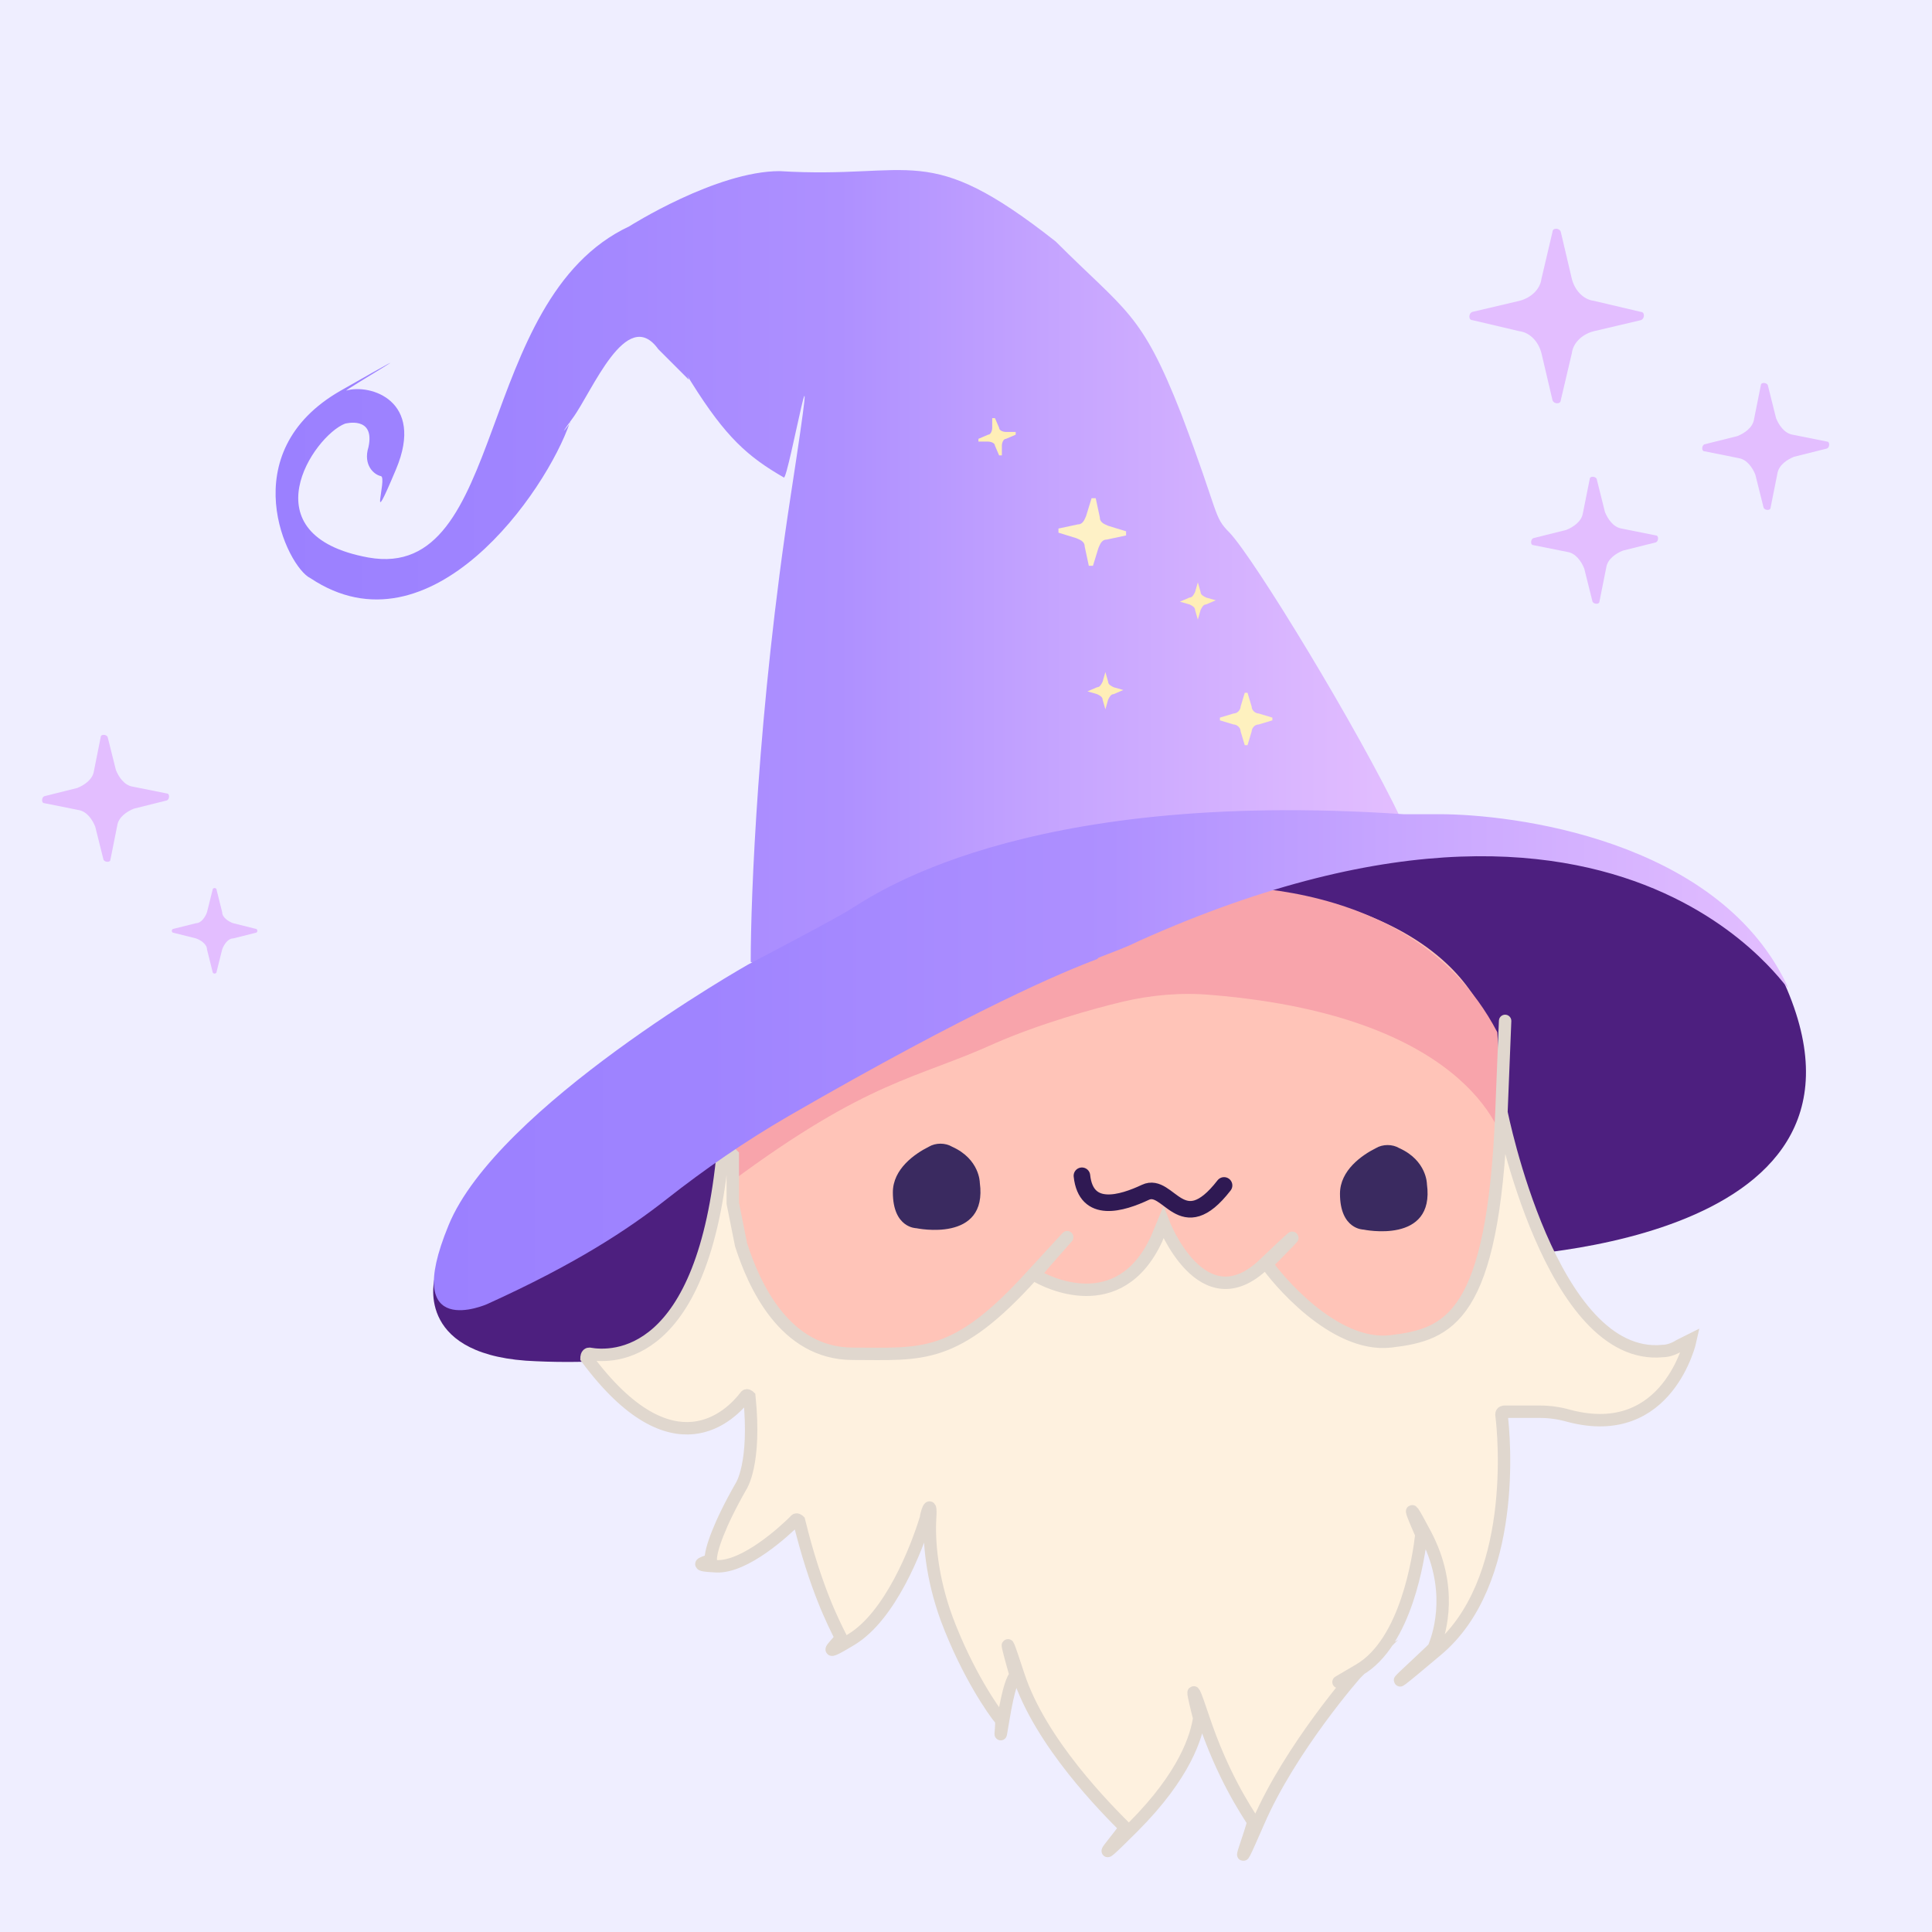 <?xml version="1.0" encoding="UTF-8"?>
<svg id="Layer_1" xmlns="http://www.w3.org/2000/svg" xmlns:xlink="http://www.w3.org/1999/xlink" version="1.1" viewBox="0 0 140 140">
  <rect x="0" y="0" width="140" height="140" fill="#808080" stroke="none"/>
  <!-- Generator: Adobe Illustrator 29.5.1, SVG Export Plug-In . SVG Version: 2.1.0 Build 141)  -->
  <defs>
    <style>
      .st0 {
        stroke-width: 9.1px;
      }

      .st0, .st1, .st2, .st3, .st4, .st5, .st6, .st7, .st8, .st9, .st10, .st11, .st12, .st13, .st14, .st15, .st16, .st17, .st18, .st19, .st20, .st21, .st22, .st23, .st24, .st25, .st26, .st27, .st28, .st29, .st30, .st31, .st32, .st33, .st34, .st35, .st36, .st37, .st38, .st39, .st40, .st41, .st42, .st43, .st44, .st45, .st46, .st47, .st48, .st49, .st50, .st51, .st52, .st53, .st54, .st55, .st56, .st57, .st58, .st59, .st60, .st61, .st62, .st63, .st64, .st65, .st66, .st67, .st68, .st69, .st70, .st71, .st72, .st73, .st74, .st75, .st76, .st77, .st78, .st79, .st80, .st81, .st82, .st83, .st84, .st85, .st86, .st87, .st88, .st89, .st90, .st91, .st92, .st93, .st94, .st95, .st96, .st97, .st98, .st99, .st100, .st101, .st102, .st103, .st104, .st105, .st106, .st107, .st108, .st109 {
        fill: none;
      }

      .st0, .st1, .st2, .st3, .st4, .st5, .st6, .st7, .st8, .st9, .st10, .st11, .st12, .st13, .st14, .st15, .st16, .st17, .st18, .st19, .st20, .st21, .st22, .st23, .st24, .st25, .st26, .st27, .st28, .st29, .st30, .st31, .st32, .st33, .st34, .st35, .st36, .st37, .st38, .st39, .st40, .st41, .st42, .st43, .st44, .st45, .st46, .st47, .st48, .st49, .st50, .st51, .st52, .st53, .st54, .st55, .st56, .st57, .st58, .st59, .st60, .st61, .st62, .st63, .st64, .st65, .st66, .st67, .st68, .st69, .st70, .st71, .st72, .st73, .st74, .st75, .st76, .st77, .st78, .st79, .st80, .st81, .st82, .st83, .st84, .st85, .st86, .st87, .st88, .st89, .st90, .st91, .st92, .st93, .st94, .st95, .st96, .st97, .st98, .st99, .st100, .st101, .st102, .st103, .st104, .st105, .st106, .st107, .st108, .st109, .st110 {
        stroke-linecap: round;
      }

      .st0, .st1, .st2, .st3, .st4, .st5, .st6, .st7, .st8, .st9, .st10, .st11, .st12, .st13, .st14, .st15, .st16, .st17, .st18, .st19, .st20, .st21, .st22, .st23, .st24, .st25, .st26, .st27, .st28, .st29, .st31, .st32, .st33, .st34, .st35, .st36, .st37, .st38, .st39, .st40, .st41, .st42, .st43, .st44, .st45, .st46, .st47, .st48, .st49, .st50, .st51, .st52, .st53, .st54, .st55, .st56, .st57, .st58, .st59, .st60, .st61, .st62, .st63, .st64, .st65, .st66, .st67, .st68, .st69, .st70, .st71, .st72, .st73, .st74, .st75, .st76, .st77, .st78, .st79, .st80, .st81, .st82, .st83, .st84, .st85, .st86, .st87, .st88, .st89, .st90, .st91, .st92, .st93, .st94, .st95, .st96, .st97, .st98, .st99, .st100, .st101, .st102, .st103, .st104, .st105, .st106, .st107, .st108, .st109, .st110 {
        stroke-linejoin: round;
      }

      .st0, .st1, .st3 {
        stroke: #fd6ad1;
      }

      .st1, .st72, .st73, .st74, .st75, .st76, .st92 {
        stroke-width: 8.4px;
      }

      .st2 {
        stroke-width: 5.8px;
      }

      .st2, .st31, .st32, .st33, .st34, .st35, .st36, .st37, .st38 {
        stroke: #997ffd;
      }

      .st3 {
        stroke-width: 6.4px;
      }

      .st4 {
        stroke: #9b80ff;
        stroke-width: 5px;
      }

      .st111 {
        fill: #9f7fff;
      }

      .st112 {
        fill: #4d1f7f;
      }

      .st113 {
        fill: url(#linear-gradient2);
      }

      .st114 {
        fill: url(#linear-gradient1);
      }

      .st115 {
        fill: url(#linear-gradient3);
      }

      .st5, .st6, .st7, .st8, .st10, .st11, .st12, .st13, .st14, .st15, .st16, .st17, .st18, .st19, .st20, .st21 {
        stroke: #9f7fff;
      }

      .st5, .st23, .st24, .st103, .st104 {
        stroke-width: 10.5px;
      }

      .st6 {
        stroke-width: 10.6px;
      }

      .st7, .st105 {
        stroke-width: 10.5px;
      }

      .st8 {
        stroke-width: 10px;
      }

      .st9, .st11 {
        stroke-width: 9px;
      }

      .st9, .st25 {
        stroke: #e3beff;
      }

      .st10, .st80 {
        stroke-width: 9px;
      }

      .st12, .st26, .st27, .st28, .st29 {
        stroke-width: 9.1px;
      }

      .st13, .st81 {
        stroke-width: 9.3px;
      }

      .st14, .st82, .st83, .st84, .st85, .st86, .st87 {
        stroke-width: 8.6px;
      }

      .st15, .st89 {
        stroke-width: 7.1px;
      }

      .st16, .st67 {
        stroke-width: 8.1px;
      }

      .st17 {
        stroke-width: 8.2px;
      }

      .st18, .st25, .st40, .st109 {
        stroke-width: 10px;
      }

      .st19, .st107, .st108 {
        stroke-width: 9.5px;
      }

      .st20 {
        stroke-width: 9.5px;
      }

      .st21, .st97, .st98 {
        stroke-width: 9.7px;
      }

      .st116 {
        fill: #fef1c6;
      }

      .st117 {
        fill: url(#linear-gradient90);
      }

      .st118 {
        fill: url(#linear-gradient91);
      }

      .st119 {
        fill: url(#linear-gradient40);
      }

      .st120 {
        fill: url(#linear-gradient41);
      }

      .st121 {
        fill: url(#linear-gradient42);
      }

      .st122 {
        fill: url(#linear-gradient49);
      }

      .st123 {
        fill: url(#linear-gradient97);
      }

      .st124 {
        fill: url(#linear-gradient98);
      }

      .st125 {
        fill: url(#linear-gradient99);
      }

      .st126 {
        fill: url(#linear-gradient93);
      }

      .st127 {
        fill: url(#linear-gradient96);
      }

      .st128 {
        fill: url(#linear-gradient94);
      }

      .st129 {
        fill: url(#linear-gradient92);
      }

      .st130 {
        fill: url(#linear-gradient50);
      }

      .st131 {
        fill: url(#linear-gradient16);
      }

      .st132 {
        fill: url(#linear-gradient17);
      }

      .st133 {
        fill: url(#linear-gradient19);
      }

      .st134 {
        fill: #ffc4b8;
      }

      .st22 {
        stroke: #ff5cd7;
      }

      .st22, .st39 {
        stroke-width: 9px;
      }

      .st135 {
        fill: #997ffd;
      }

      .st136 {
        fill: #f8a4ab;
      }

      .st137 {
        fill: #fef1bf;
      }

      .st23 {
        stroke: url(#linear-gradient9);
      }

      .st24 {
        stroke: url(#linear-gradient8);
      }

      .st26 {
        stroke: url(#linear-gradient6);
      }

      .st27 {
        stroke: url(#linear-gradient7);
      }

      .st28 {
        stroke: url(#linear-gradient4);
      }

      .st29 {
        stroke: url(#linear-gradient5);
      }

      .st138 {
        fill: url(#linear-gradient);
      }

      .st139 {
        fill: #ffeeb7;
      }

      .st30 {
        stroke: #2f1953;
        stroke-width: 1.2px;
      }

      .st30, .st140, .st141, .st142 {
        stroke-miterlimit: 10;
      }

      .st143 {
        fill: #3a2a60;
      }

      .st31, .st94, .st95, .st96 {
        stroke-width: 9.6px;
      }

      .st32, .st99, .st100 {
        stroke-width: 9.8px;
      }

      .st33, .st101, .st102 {
        stroke-width: 9.5px;
      }

      .st34, .st45 {
        stroke-width: 8.6px;
      }

      .st35, .st64, .st91 {
        stroke-width: 8.5px;
      }

      .st36 {
        stroke-width: 7px;
      }

      .st37 {
        stroke-width: 7px;
      }

      .st38, .st88 {
        stroke-width: 7.2px;
      }

      .st39 {
        stroke: #a767ff;
      }

      .st40 {
        stroke: #ff5dd5;
      }

      .st144 {
        fill: #e3beff;
      }

      .st41 {
        stroke: url(#linear-gradient38);
      }

      .st41, .st42, .st43, .st44 {
        stroke-width: 7.8px;
      }

      .st42 {
        stroke: url(#linear-gradient36);
      }

      .st43 {
        stroke: url(#linear-gradient37);
      }

      .st44 {
        stroke: url(#linear-gradient35);
      }

      .st45 {
        stroke: url(#linear-gradient52);
      }

      .st46 {
        stroke: url(#linear-gradient62);
      }

      .st46, .st47, .st48, .st49, .st50, .st51, .st52, .st53, .st54, .st55, .st56, .st57, .st58, .st59, .st60, .st61, .st62, .st63 {
        stroke-width: 8.8px;
      }

      .st47 {
        stroke: url(#linear-gradient66);
      }

      .st48 {
        stroke: url(#linear-gradient63);
      }

      .st49 {
        stroke: url(#linear-gradient65);
      }

      .st50 {
        stroke: url(#linear-gradient69);
      }

      .st51 {
        stroke: url(#linear-gradient67);
      }

      .st52 {
        stroke: url(#linear-gradient61);
      }

      .st53 {
        stroke: url(#linear-gradient60);
      }

      .st54 {
        stroke: url(#linear-gradient64);
      }

      .st55 {
        stroke: url(#linear-gradient70);
      }

      .st56 {
        stroke: url(#linear-gradient68);
      }

      .st57 {
        stroke: url(#linear-gradient57);
      }

      .st58 {
        stroke: url(#linear-gradient53);
      }

      .st59 {
        stroke: url(#linear-gradient55);
      }

      .st60 {
        stroke: url(#linear-gradient58);
      }

      .st61 {
        stroke: url(#linear-gradient59);
      }

      .st62 {
        stroke: url(#linear-gradient54);
      }

      .st63 {
        stroke: url(#linear-gradient56);
      }

      .st64 {
        stroke: url(#linear-gradient51);
      }

      .st65 {
        stroke: url(#linear-gradient22);
        stroke-width: 8px;
      }

      .st66 {
        stroke: url(#linear-gradient74);
        stroke-width: 8.1px;
      }

      .st67 {
        stroke: url(#linear-gradient39);
      }

      .st68 {
        stroke: url(#linear-gradient78);
      }

      .st68, .st69 {
        stroke-width: 8.2px;
      }

      .st69 {
        stroke: url(#linear-gradient77);
      }

      .st70 {
        stroke: url(#linear-gradient72);
      }

      .st70, .st71 {
        stroke-width: 8.1px;
      }

      .st71 {
        stroke: url(#linear-gradient71);
      }

      .st72 {
        stroke: url(#linear-gradient86);
      }

      .st73 {
        stroke: url(#linear-gradient87);
      }

      .st74 {
        stroke: url(#linear-gradient83);
      }

      .st75 {
        stroke: url(#linear-gradient85);
      }

      .st76 {
        stroke: url(#linear-gradient84);
      }

      .st77 {
        stroke: url(#linear-gradient20);
      }

      .st77, .st78 {
        stroke-width: 6.5px;
      }

      .st78 {
        stroke: url(#linear-gradient21);
      }

      .st79 {
        stroke: url(#linear-gradient76);
        stroke-width: 7.5px;
      }

      .st80 {
        stroke: url(#linear-gradient43);
      }

      .st81 {
        stroke: url(#linear-gradient18);
      }

      .st82 {
        stroke: url(#linear-gradient29);
      }

      .st83 {
        stroke: url(#linear-gradient33);
      }

      .st84 {
        stroke: url(#linear-gradient34);
      }

      .st85 {
        stroke: url(#linear-gradient30);
      }

      .st86 {
        stroke: url(#linear-gradient32);
      }

      .st87 {
        stroke: url(#linear-gradient31);
      }

      .st88 {
        stroke: url(#linear-gradient73);
      }

      .st89 {
        stroke: url(#linear-gradient46);
      }

      .st90 {
        stroke: url(#linear-gradient75);
        stroke-width: 7.3px;
      }

      .st91, .st92 {
        stroke: #9d6afd;
      }

      .st145 {
        fill: url(#linear-gradient95);
        isolation: isolate;
      }

      .st145, .st146 {
        opacity: .2;
      }

      .st93 {
        stroke: url(#linear-gradient15);
        stroke-width: 16.5px;
      }

      .st94 {
        stroke: url(#linear-gradient12);
      }

      .st95 {
        stroke: url(#linear-gradient13);
      }

      .st96 {
        stroke: url(#linear-gradient14);
      }

      .st97 {
        stroke: url(#linear-gradient24);
      }

      .st98 {
        stroke: url(#linear-gradient23);
      }

      .st99 {
        stroke: url(#linear-gradient47);
      }

      .st100 {
        stroke: url(#linear-gradient48);
      }

      .st101 {
        stroke: url(#linear-gradient88);
      }

      .st102 {
        stroke: url(#linear-gradient89);
      }

      .st103 {
        stroke: url(#linear-gradient10);
      }

      .st104 {
        stroke: url(#linear-gradient11);
      }

      .st105 {
        stroke: url(#linear-gradient26);
      }

      .st106 {
        stroke: url(#linear-gradient25);
        stroke-width: 10.5px;
      }

      .st107 {
        stroke: url(#linear-gradient28);
      }

      .st108 {
        stroke: url(#linear-gradient27);
      }

      .st147 {
        fill: url(#linear-gradient100);
      }

      .st148 {
        fill: url(#linear-gradient104);
      }

      .st149 {
        fill: url(#linear-gradient103);
      }

      .st150 {
        fill: url(#linear-gradient102);
      }

      .st151 {
        fill: url(#linear-gradient101);
      }

      .st140 {
        fill: url(#linear-gradient81);
        stroke: url(#linear-gradient82);
      }

      .st140, .st141 {
        stroke-width: 1.6px;
      }

      .st141 {
        fill: url(#linear-gradient79);
        stroke: url(#linear-gradient80);
      }

      .st152 {
        opacity: .2;
      }

      .st153 {
        opacity: .1;
      }

      .st154 {
        fill: #efeeff;
      }

      .st109 {
        stroke: #a567ff;
      }

      .st142 {
        fill: #fef1df;
        stroke: #e0d7ce;
        stroke-width: .9px;
      }

      .st110 {
        fill: url(#linear-gradient44);
        stroke: url(#linear-gradient45);
        stroke-width: 1.2px;
      }

      .st155 {
        fill: #f0efff;
      }

      .st156 {
        display: none;
      }
    </style>
    <linearGradient id="linear-gradient" x1="-122.6" y1="259.9" x2="-90.5" y2="259.9" gradientTransform="translate(0 -337.8)" gradientUnits="userSpaceOnUse">
      <stop offset="0" stop-color="#e3beff"/>
      <stop offset="1" stop-color="#9f7fff"/>
    </linearGradient>
    <linearGradient id="linear-gradient1" x1="32.5" y1="41.8" x2="52.9" y2="41.8" gradientTransform="translate(0 122) scale(1 -1)" gradientUnits="userSpaceOnUse">
      <stop offset="0" stop-color="#e3beff"/>
      <stop offset="1" stop-color="#9f7fff"/>
    </linearGradient>
    <linearGradient id="linear-gradient2" x1="59.8" y1="52" x2="80.2" y2="52" gradientTransform="translate(0 122) scale(1 -1)" gradientUnits="userSpaceOnUse">
      <stop offset="0" stop-color="#e3beff"/>
      <stop offset="1" stop-color="#9f7fff"/>
    </linearGradient>
    <linearGradient id="linear-gradient3" x1="87" y1="28.1" x2="107.5" y2="28.1" gradientTransform="translate(0 122) scale(1 -1)" gradientUnits="userSpaceOnUse">
      <stop offset="0" stop-color="#e3beff"/>
      <stop offset="1" stop-color="#9f7fff"/>
    </linearGradient>
    <linearGradient id="linear-gradient4" x1="46" y1="428.9" x2="59.3" y2="428.9" gradientTransform="translate(0 -337.8)" gradientUnits="userSpaceOnUse">
      <stop offset="0" stop-color="#e3beff"/>
      <stop offset="1" stop-color="#9f7fff"/>
    </linearGradient>
    <linearGradient id="linear-gradient5" x1="29.2" y1="435.3" x2="55.1" y2="435.3" gradientTransform="translate(0 -337.8)" gradientUnits="userSpaceOnUse">
      <stop offset="0" stop-color="#e3beff"/>
      <stop offset="1" stop-color="#9f7fff"/>
    </linearGradient>
    <linearGradient id="linear-gradient6" x1="90.3" y1="401.8" x2="103.6" y2="401.8" gradientTransform="translate(0 -337.8)" gradientUnits="userSpaceOnUse">
      <stop offset="0" stop-color="#e3beff"/>
      <stop offset="1" stop-color="#9f7fff"/>
    </linearGradient>
    <linearGradient id="linear-gradient7" x1="94.5" y1="395.5" x2="120.4" y2="395.5" gradientTransform="translate(0 -337.8)" gradientUnits="userSpaceOnUse">
      <stop offset="0" stop-color="#e3beff"/>
      <stop offset="1" stop-color="#9f7fff"/>
    </linearGradient>
    <linearGradient id="linear-gradient8" x1="64.7" y1="373.3" x2="75.3" y2="373.3" gradientTransform="translate(0 -337.8)" gradientUnits="userSpaceOnUse">
      <stop offset="0" stop-color="#e3beff"/>
      <stop offset="1" stop-color="#9f7fff"/>
    </linearGradient>
    <linearGradient id="linear-gradient9" x1="64.7" y1="442.3" x2="75.3" y2="442.3" gradientTransform="translate(0 -337.8)" gradientUnits="userSpaceOnUse">
      <stop offset="0" stop-color="#e3beff"/>
      <stop offset="1" stop-color="#9f7fff"/>
    </linearGradient>
    <linearGradient id="linear-gradient10" x1="17.5" y1="407.8" x2="53.6" y2="407.8" gradientTransform="translate(0 -337.8)" gradientUnits="userSpaceOnUse">
      <stop offset="0" stop-color="#e3beff"/>
      <stop offset="1" stop-color="#9f7fff"/>
    </linearGradient>
    <linearGradient id="linear-gradient11" x1="86.4" y1="407.8" x2="122.5" y2="407.8" gradientTransform="translate(0 -337.8)" gradientUnits="userSpaceOnUse">
      <stop offset="0" stop-color="#e3beff"/>
      <stop offset="1" stop-color="#9f7fff"/>
    </linearGradient>
    <linearGradient id="linear-gradient12" x1="23.3" y1="362.1" x2="57.9" y2="362.1" gradientTransform="translate(0 -327.8)" gradientUnits="userSpaceOnUse">
      <stop offset="0" stop-color="#dcbefd"/>
      <stop offset="1" stop-color="#997ffd"/>
    </linearGradient>
    <linearGradient id="linear-gradient13" x1="23.3" y1="425.7" x2="51.5" y2="425.7" gradientTransform="translate(0 -327.8)" gradientUnits="userSpaceOnUse">
      <stop offset="0" stop-color="#dcbefd"/>
      <stop offset="1" stop-color="#997ffd"/>
    </linearGradient>
    <linearGradient id="linear-gradient14" x1="98.7" y1="393.9" x2="116.7" y2="393.9" gradientTransform="translate(0 -327.8)" gradientUnits="userSpaceOnUse">
      <stop offset="0" stop-color="#dcbefd"/>
      <stop offset="1" stop-color="#997ffd"/>
    </linearGradient>
    <linearGradient id="linear-gradient15" x1="61.8" y1="362.1" x2="79.5" y2="362.1" gradientTransform="translate(0 -327.8)" gradientUnits="userSpaceOnUse">
      <stop offset="0" stop-color="#dcbefd"/>
      <stop offset="1" stop-color="#997ffd"/>
    </linearGradient>
    <linearGradient id="linear-gradient16" x1="55.6" y1="44.5" x2="74.3" y2="44.5" gradientTransform="translate(0 142) scale(1 -1)" gradientUnits="userSpaceOnUse">
      <stop offset="0" stop-color="#dcbefd"/>
      <stop offset="1" stop-color="#997ffd"/>
    </linearGradient>
    <linearGradient id="linear-gradient17" x1="76.1" y1="75.9" x2="94.8" y2="75.9" gradientTransform="translate(0 142) scale(1 -1)" gradientUnits="userSpaceOnUse">
      <stop offset="0" stop-color="#dcbefd"/>
      <stop offset="1" stop-color="#997ffd"/>
    </linearGradient>
    <linearGradient id="linear-gradient18" x1="30.5" y1="52.4" x2="116.9" y2="52.4" gradientTransform="translate(0 132) scale(1 -1)" gradientUnits="userSpaceOnUse">
      <stop offset="0" stop-color="#e3beff"/>
      <stop offset="1" stop-color="#9f7fff"/>
    </linearGradient>
    <linearGradient id="linear-gradient19" x1="44" y1="85.6" x2="62.7" y2="85.6" gradientTransform="translate(0 142) scale(1 -1)" gradientUnits="userSpaceOnUse">
      <stop offset="0" stop-color="#dcbefd"/>
      <stop offset="1" stop-color="#997ffd"/>
    </linearGradient>
    <linearGradient id="linear-gradient20" x1="56.9" y1="69.6" x2="83.6" y2="69.6" gradientTransform="translate(0 132) scale(1 -1)" gradientUnits="userSpaceOnUse">
      <stop offset="0" stop-color="#e3beff"/>
      <stop offset="1" stop-color="#9f7fff"/>
    </linearGradient>
    <linearGradient id="linear-gradient21" x1="49.3" y1="51.8" x2="91.2" y2="51.8" gradientTransform="translate(0 132) scale(1 -1)" gradientUnits="userSpaceOnUse">
      <stop offset="0" stop-color="#e3beff"/>
      <stop offset="1" stop-color="#9f7fff"/>
    </linearGradient>
    <linearGradient id="linear-gradient22" x1="36.8" y1="62" x2="103.6" y2="62" gradientTransform="translate(0 132) scale(1 -1)" gradientUnits="userSpaceOnUse">
      <stop offset="0" stop-color="#e3beff"/>
      <stop offset="1" stop-color="#9f7fff"/>
    </linearGradient>
    <linearGradient id="linear-gradient23" x1="59.7" y1="380.1" x2="115.8" y2="380.1" gradientTransform="translate(0 -327.8)" gradientUnits="userSpaceOnUse">
      <stop offset="0" stop-color="#e3beff"/>
      <stop offset="1" stop-color="#9f7fff"/>
    </linearGradient>
    <linearGradient id="linear-gradient24" x1="54.8" y1="397.8" x2="85.2" y2="397.8" gradientTransform="translate(0 -327.8)" gradientUnits="userSpaceOnUse">
      <stop offset="0" stop-color="#e3beff"/>
      <stop offset="1" stop-color="#9f7fff"/>
    </linearGradient>
    <linearGradient id="linear-gradient25" x1="80.5" y1="397.8" x2="122.3" y2="397.8" gradientTransform="translate(0 -327.8)" gradientUnits="userSpaceOnUse">
      <stop offset="0" stop-color="#e3beff"/>
      <stop offset="1" stop-color="#9f7fff"/>
    </linearGradient>
    <linearGradient id="linear-gradient26" x1="17.7" y1="397.8" x2="59.6" y2="397.8" gradientTransform="translate(0 -327.8)" gradientUnits="userSpaceOnUse">
      <stop offset="0" stop-color="#e3beff"/>
      <stop offset="1" stop-color="#9f7fff"/>
    </linearGradient>
    <linearGradient id="linear-gradient27" x1="25.3" y1="369.9" x2="63.5" y2="369.9" gradientTransform="translate(0 -327.8)" gradientUnits="userSpaceOnUse">
      <stop offset="0" stop-color="#e3beff"/>
      <stop offset="1" stop-color="#9f7fff"/>
    </linearGradient>
    <linearGradient id="linear-gradient28" x1="77.9" y1="422.5" x2="116.1" y2="422.5" gradientTransform="translate(0 -327.8)" gradientUnits="userSpaceOnUse">
      <stop offset="0" stop-color="#e3beff"/>
      <stop offset="1" stop-color="#9f7fff"/>
    </linearGradient>
    <linearGradient id="linear-gradient29" x1="89.6" y1="418" x2="119.8" y2="418" gradientTransform="translate(0 -327.8)" gradientUnits="userSpaceOnUse">
      <stop offset="0" stop-color="#e3beff"/>
      <stop offset="1" stop-color="#9f7fff"/>
    </linearGradient>
    <linearGradient id="linear-gradient30" x1="89.6" y1="375.1" x2="119.8" y2="375.1" gradientTransform="translate(0 -327.8)" gradientUnits="userSpaceOnUse">
      <stop offset="0" stop-color="#e3beff"/>
      <stop offset="1" stop-color="#9f7fff"/>
    </linearGradient>
    <linearGradient id="linear-gradient31" x1="21.4" y1="418" x2="51.7" y2="418" gradientTransform="translate(0 -327.8)" gradientUnits="userSpaceOnUse">
      <stop offset="0" stop-color="#e3beff"/>
      <stop offset="1" stop-color="#9f7fff"/>
    </linearGradient>
    <linearGradient id="linear-gradient32" x1="21.4" y1="375.1" x2="51.7" y2="375.1" gradientTransform="translate(0 -327.8)" gradientUnits="userSpaceOnUse">
      <stop offset="0" stop-color="#e3beff"/>
      <stop offset="1" stop-color="#9f7fff"/>
    </linearGradient>
    <linearGradient id="linear-gradient33" x1="56.3" y1="388.5" x2="81.5" y2="388.5" gradientTransform="translate(0 -327.8)" gradientUnits="userSpaceOnUse">
      <stop offset="0" stop-color="#e3beff"/>
      <stop offset="1" stop-color="#9f7fff"/>
    </linearGradient>
    <linearGradient id="linear-gradient34" x1="59" y1="404.5" x2="84.1" y2="404.5" gradientTransform="translate(0 -327.8)" gradientUnits="userSpaceOnUse">
      <stop offset="0" stop-color="#e3beff"/>
      <stop offset="1" stop-color="#9f7fff"/>
    </linearGradient>
    <linearGradient id="linear-gradient35" x1="50.8" y1="387.8" x2="84.7" y2="387.8" gradientTransform="translate(0 -327.8)" gradientUnits="userSpaceOnUse">
      <stop offset="0" stop-color="#e3beff"/>
      <stop offset="1" stop-color="#9f7fff"/>
    </linearGradient>
    <linearGradient id="linear-gradient36" x1="40.9" y1="410.7" x2="94.6" y2="410.7" gradientTransform="translate(0 -327.8)" gradientUnits="userSpaceOnUse">
      <stop offset="0" stop-color="#e3beff"/>
      <stop offset="1" stop-color="#9f7fff"/>
    </linearGradient>
    <linearGradient id="linear-gradient37" x1="114.7" y1="367.8" x2="122.5" y2="367.8" gradientTransform="translate(0 -327.8)" gradientUnits="userSpaceOnUse">
      <stop offset="0" stop-color="#e3beff"/>
      <stop offset="1" stop-color="#9f7fff"/>
    </linearGradient>
    <linearGradient id="linear-gradient38" x1="103.7" y1="367.8" x2="133.5" y2="367.8" gradientTransform="translate(0 -327.8)" gradientUnits="userSpaceOnUse">
      <stop offset="0" stop-color="#e3beff"/>
      <stop offset="1" stop-color="#9f7fff"/>
    </linearGradient>
    <linearGradient id="linear-gradient39" x1="44.3" y1="398.2" x2="92.3" y2="398.2" gradientTransform="translate(0 -327.8)" gradientUnits="userSpaceOnUse">
      <stop offset="0" stop-color="#e3beff"/>
      <stop offset="1" stop-color="#9f7fff"/>
    </linearGradient>
    <linearGradient id="linear-gradient40" x1="79.1" y1="396.9" x2="89.1" y2="396.9" gradientTransform="translate(0 -327.8)" gradientUnits="userSpaceOnUse">
      <stop offset="0" stop-color="#e3beff"/>
      <stop offset="1" stop-color="#9f7fff"/>
    </linearGradient>
    <linearGradient id="linear-gradient41" x1="45.5" y1="396.9" x2="55.5" y2="396.9" gradientTransform="translate(0 -327.8)" gradientUnits="userSpaceOnUse">
      <stop offset="0" stop-color="#e3beff"/>
      <stop offset="1" stop-color="#9f7fff"/>
    </linearGradient>
    <linearGradient id="linear-gradient42" x1="62.3" y1="396.9" x2="72.3" y2="396.9" gradientTransform="translate(0 -327.8)" gradientUnits="userSpaceOnUse">
      <stop offset="0" stop-color="#e3beff"/>
      <stop offset="1" stop-color="#9f7fff"/>
    </linearGradient>
    <linearGradient id="linear-gradient43" x1="24.4" y1="56.2" x2="110.1" y2="56.2" gradientTransform="translate(0 142) scale(1 -1)" gradientUnits="userSpaceOnUse">
      <stop offset="0" stop-color="#e3beff"/>
      <stop offset="1" stop-color="#9f7fff"/>
    </linearGradient>
    <linearGradient id="linear-gradient44" x1="57.4" y1="71.8" x2="76.8" y2="71.8" gradientTransform="translate(0 142) scale(1 -1)" gradientUnits="userSpaceOnUse">
      <stop offset="0" stop-color="#e3beff"/>
      <stop offset="1" stop-color="#9f7fff"/>
    </linearGradient>
    <linearGradient id="linear-gradient45" x1="56.8" y1="71.8" x2="77.4" y2="71.8" gradientTransform="translate(0 142) scale(1 -1)" gradientUnits="userSpaceOnUse">
      <stop offset="0" stop-color="#e3beff"/>
      <stop offset="1" stop-color="#9f7fff"/>
    </linearGradient>
    <linearGradient id="linear-gradient46" x1="39.3" y1="74.1" x2="103" y2="74.1" gradientTransform="translate(0 142) scale(1 -1)" gradientUnits="userSpaceOnUse">
      <stop offset="0" stop-color="#e3beff"/>
      <stop offset="1" stop-color="#9f7fff"/>
    </linearGradient>
    <linearGradient id="linear-gradient47" x1="26.4" y1="42.6" x2="62" y2="42.6" gradientTransform="translate(0 142) scale(1 -1)" gradientUnits="userSpaceOnUse">
      <stop offset="0" stop-color="#dcbefd"/>
      <stop offset="1" stop-color="#997ffd"/>
    </linearGradient>
    <linearGradient id="linear-gradient48" x1="26.4" y1="72" x2="87.8" y2="72" gradientTransform="translate(0 142) scale(1 -1)" gradientUnits="userSpaceOnUse">
      <stop offset="0" stop-color="#dcbefd"/>
      <stop offset="1" stop-color="#997ffd"/>
    </linearGradient>
    <linearGradient id="linear-gradient49" x1="36.5" y1="65.4" x2="73.6" y2="65.4" gradientTransform="translate(0 142) scale(1 -1)" gradientUnits="userSpaceOnUse">
      <stop offset="0" stop-color="#dcbefd"/>
      <stop offset="1" stop-color="#997ffd"/>
    </linearGradient>
    <linearGradient id="linear-gradient50" x1="54.2" y1="98.7" x2="85.1" y2="98.7" gradientTransform="translate(0 142) scale(1 -1)" gradientUnits="userSpaceOnUse">
      <stop offset="0" stop-color="#dcbefd"/>
      <stop offset="1" stop-color="#997ffd"/>
    </linearGradient>
    <linearGradient id="linear-gradient51" x1="26.3" y1="71.2" x2="72.8" y2="71.2" gradientTransform="translate(0 142) scale(1 -1)" gradientUnits="userSpaceOnUse">
      <stop offset="0" stop-color="#dcbefd"/>
      <stop offset="1" stop-color="#997ffd"/>
    </linearGradient>
    <linearGradient id="linear-gradient52" x1="24.7" y1="79.2" x2="113.4" y2="79.2" gradientTransform="translate(0 142) scale(1 -1)" gradientUnits="userSpaceOnUse">
      <stop offset="0" stop-color="#dcbefd"/>
      <stop offset="1" stop-color="#997ffd"/>
    </linearGradient>
    <linearGradient id="linear-gradient53" x1="81.7" y1="103.8" x2="90.5" y2="103.8" gradientTransform="translate(0 142) scale(1 -1)" gradientUnits="userSpaceOnUse">
      <stop offset="0" stop-color="#dcbefd"/>
      <stop offset="1" stop-color="#997ffd"/>
    </linearGradient>
    <linearGradient id="linear-gradient54" x1="49.5" y1="103.8" x2="58.3" y2="103.8" gradientTransform="translate(0 142) scale(1 -1)" gradientUnits="userSpaceOnUse">
      <stop offset="0" stop-color="#dcbefd"/>
      <stop offset="1" stop-color="#997ffd"/>
    </linearGradient>
    <linearGradient id="linear-gradient55" x1="53.9" y1="76.9" x2="53.9" y2="76.9" gradientTransform="translate(0 142) scale(1 -1)" gradientUnits="userSpaceOnUse">
      <stop offset="0" stop-color="#dcbefd"/>
      <stop offset="1" stop-color="#997ffd"/>
    </linearGradient>
    <linearGradient id="linear-gradient56" x1="49.5" y1="77" x2="58.3" y2="77" gradientTransform="translate(0 142) scale(1 -1)" gradientUnits="userSpaceOnUse">
      <stop offset="0" stop-color="#dcbefd"/>
      <stop offset="1" stop-color="#997ffd"/>
    </linearGradient>
    <linearGradient id="linear-gradient57" x1="53.9" y1="60.6" x2="53.9" y2="60.6" gradientTransform="translate(0 142) scale(1 -1)" gradientUnits="userSpaceOnUse">
      <stop offset="0" stop-color="#dcbefd"/>
      <stop offset="1" stop-color="#997ffd"/>
    </linearGradient>
    <linearGradient id="linear-gradient58" x1="49.5" y1="60.6" x2="58.3" y2="60.6" gradientTransform="translate(0 142) scale(1 -1)" gradientUnits="userSpaceOnUse">
      <stop offset="0" stop-color="#dcbefd"/>
      <stop offset="1" stop-color="#997ffd"/>
    </linearGradient>
    <linearGradient id="linear-gradient59" x1="70" y1="76.9" x2="70" y2="76.9" gradientTransform="translate(0 142) scale(1 -1)" gradientUnits="userSpaceOnUse">
      <stop offset="0" stop-color="#dcbefd"/>
      <stop offset="1" stop-color="#997ffd"/>
    </linearGradient>
    <linearGradient id="linear-gradient60" x1="65.5" y1="77" x2="74.5" y2="77" gradientTransform="translate(0 142) scale(1 -1)" gradientUnits="userSpaceOnUse">
      <stop offset="0" stop-color="#dcbefd"/>
      <stop offset="1" stop-color="#997ffd"/>
    </linearGradient>
    <linearGradient id="linear-gradient61" x1="70" y1="60.6" x2="70" y2="60.6" gradientTransform="translate(0 142) scale(1 -1)" gradientUnits="userSpaceOnUse">
      <stop offset="0" stop-color="#dcbefd"/>
      <stop offset="1" stop-color="#997ffd"/>
    </linearGradient>
    <linearGradient id="linear-gradient62" x1="65.5" y1="60.6" x2="74.5" y2="60.6" gradientTransform="translate(0 142) scale(1 -1)" gradientUnits="userSpaceOnUse">
      <stop offset="0" stop-color="#dcbefd"/>
      <stop offset="1" stop-color="#997ffd"/>
    </linearGradient>
    <linearGradient id="linear-gradient63" x1="70" y1="76.9" x2="70" y2="76.9" gradientTransform="translate(0 142) scale(1 -1)" gradientUnits="userSpaceOnUse">
      <stop offset="0" stop-color="#dcbefd"/>
      <stop offset="1" stop-color="#997ffd"/>
    </linearGradient>
    <linearGradient id="linear-gradient64" x1="70" y1="60.6" x2="70" y2="60.6" gradientTransform="translate(0 142) scale(1 -1)" gradientUnits="userSpaceOnUse">
      <stop offset="0" stop-color="#dcbefd"/>
      <stop offset="1" stop-color="#997ffd"/>
    </linearGradient>
    <linearGradient id="linear-gradient65" x1="81.7" y1="77" x2="90.5" y2="77" gradientTransform="translate(0 142) scale(1 -1)" gradientUnits="userSpaceOnUse">
      <stop offset="0" stop-color="#dcbefd"/>
      <stop offset="1" stop-color="#997ffd"/>
    </linearGradient>
    <linearGradient id="linear-gradient66" x1="81.7" y1="60.6" x2="90.5" y2="60.6" gradientTransform="translate(0 142) scale(1 -1)" gradientUnits="userSpaceOnUse">
      <stop offset="0" stop-color="#dcbefd"/>
      <stop offset="1" stop-color="#997ffd"/>
    </linearGradient>
    <linearGradient id="linear-gradient67" x1="50.2" y1="72.8" x2="50.2" y2="72.8" gradientTransform="translate(0 142) scale(1 -1)" gradientUnits="userSpaceOnUse">
      <stop offset="0" stop-color="#dcbefd"/>
      <stop offset="1" stop-color="#997ffd"/>
    </linearGradient>
    <linearGradient id="linear-gradient68" x1="50.2" y1="56.5" x2="50.2" y2="56.5" gradientTransform="translate(0 142) scale(1 -1)" gradientUnits="userSpaceOnUse">
      <stop offset="0" stop-color="#dcbefd"/>
      <stop offset="1" stop-color="#997ffd"/>
    </linearGradient>
    <linearGradient id="linear-gradient69" x1="66.3" y1="72.8" x2="66.3" y2="72.8" gradientTransform="translate(0 142) scale(1 -1)" gradientUnits="userSpaceOnUse">
      <stop offset="0" stop-color="#dcbefd"/>
      <stop offset="1" stop-color="#997ffd"/>
    </linearGradient>
    <linearGradient id="linear-gradient70" x1="66.3" y1="56.5" x2="66.3" y2="56.5" gradientTransform="translate(0 142) scale(1 -1)" gradientUnits="userSpaceOnUse">
      <stop offset="0" stop-color="#dcbefd"/>
      <stop offset="1" stop-color="#997ffd"/>
    </linearGradient>
    <linearGradient id="linear-gradient71" x1="36.5" y1="72" x2="102.2" y2="72" gradientTransform="translate(0 142) scale(1 -1)" gradientUnits="userSpaceOnUse">
      <stop offset="0" stop-color="#dcbefd"/>
      <stop offset="1" stop-color="#997ffd"/>
    </linearGradient>
    <linearGradient id="linear-gradient72" x1="69.8" y1="96.5" x2="102.1" y2="96.5" gradientTransform="translate(0 142) scale(1 -1)" gradientUnits="userSpaceOnUse">
      <stop offset="0" stop-color="#dcbefd"/>
      <stop offset="1" stop-color="#997ffd"/>
    </linearGradient>
    <linearGradient id="linear-gradient73" x1="36.5" y1="57.2" x2="101.3" y2="57.2" gradientTransform="translate(0 142) scale(1 -1)" gradientUnits="userSpaceOnUse">
      <stop offset="0" stop-color="#dcbefd"/>
      <stop offset="1" stop-color="#997ffd"/>
    </linearGradient>
    <linearGradient id="linear-gradient74" x1="29.6" y1="87.6" x2="108.3" y2="87.6" gradientTransform="translate(0 142) scale(1 -1)" gradientUnits="userSpaceOnUse">
      <stop offset="0" stop-color="#dcbefd"/>
      <stop offset="1" stop-color="#997ffd"/>
    </linearGradient>
    <linearGradient id="linear-gradient75" x1="55.9" y1="85.2" x2="107.2" y2="85.2" gradientTransform="translate(0 142) scale(1 -1)" gradientUnits="userSpaceOnUse">
      <stop offset="0" stop-color="#dcbefd"/>
      <stop offset="1" stop-color="#997ffd"/>
    </linearGradient>
    <linearGradient id="linear-gradient76" x1="86.7" y1="95.6" x2="99.9" y2="95.6" gradientTransform="translate(0 142) scale(1 -1)" gradientUnits="userSpaceOnUse">
      <stop offset="0" stop-color="#dcbefd"/>
      <stop offset="1" stop-color="#997ffd"/>
    </linearGradient>
    <linearGradient id="linear-gradient77" x1="57.7" y1="58.9" x2="84.5" y2="58.9" gradientTransform="translate(0 142) scale(1 -1)" gradientUnits="userSpaceOnUse">
      <stop offset="0" stop-color="#dcbefd"/>
      <stop offset="1" stop-color="#997ffd"/>
    </linearGradient>
    <linearGradient id="linear-gradient78" x1="44.7" y1="87.1" x2="97.6" y2="87.1" gradientTransform="translate(0 142) scale(1 -1)" gradientUnits="userSpaceOnUse">
      <stop offset="0" stop-color="#dcbefd"/>
      <stop offset="1" stop-color="#997ffd"/>
    </linearGradient>
    <linearGradient id="linear-gradient79" x1="61.4" y1="40.5" x2="81.3" y2="40.5" gradientTransform="translate(0 142) scale(1 -1)" gradientUnits="userSpaceOnUse">
      <stop offset="0" stop-color="#dcbefd"/>
      <stop offset="1" stop-color="#997ffd"/>
    </linearGradient>
    <linearGradient id="linear-gradient80" x1="60.6" y1="40.5" x2="82.1" y2="40.5" gradientTransform="translate(0 142) scale(1 -1)" gradientUnits="userSpaceOnUse">
      <stop offset="0" stop-color="#dcbefd"/>
      <stop offset="1" stop-color="#997ffd"/>
    </linearGradient>
    <linearGradient id="linear-gradient81" x1="62.5" y1="33.1" x2="79.5" y2="33.1" gradientTransform="translate(0 142) scale(1 -1)" gradientUnits="userSpaceOnUse">
      <stop offset="0" stop-color="#dcbefd"/>
      <stop offset="1" stop-color="#997ffd"/>
    </linearGradient>
    <linearGradient id="linear-gradient82" x1="61.7" y1="33.1" x2="80.3" y2="33.1" gradientTransform="translate(0 142) scale(1 -1)" gradientUnits="userSpaceOnUse">
      <stop offset="0" stop-color="#dcbefd"/>
      <stop offset="1" stop-color="#997ffd"/>
    </linearGradient>
    <linearGradient id="linear-gradient83" x1="89.5" y1="55.1" x2="117" y2="55.1" gradientTransform="translate(0 142) scale(1 -1)" gradientUnits="userSpaceOnUse">
      <stop offset="0" stop-color="#dcbefd"/>
      <stop offset="1" stop-color="#997ffd"/>
    </linearGradient>
    <linearGradient id="linear-gradient84" x1="43.7" y1="88.5" x2="62.8" y2="88.5" gradientTransform="translate(0 142) scale(1 -1)" gradientUnits="userSpaceOnUse">
      <stop offset="0" stop-color="#dcbefd"/>
      <stop offset="1" stop-color="#997ffd"/>
    </linearGradient>
    <linearGradient id="linear-gradient85" x1="43.7" y1="73.9" x2="82.5" y2="73.9" gradientTransform="translate(0 142) scale(1 -1)" gradientUnits="userSpaceOnUse">
      <stop offset="0" stop-color="#dcbefd"/>
      <stop offset="1" stop-color="#997ffd"/>
    </linearGradient>
    <linearGradient id="linear-gradient86" x1="43.7" y1="59.3" x2="83" y2="59.3" gradientTransform="translate(0 142) scale(1 -1)" gradientUnits="userSpaceOnUse">
      <stop offset="0" stop-color="#dcbefd"/>
      <stop offset="1" stop-color="#997ffd"/>
    </linearGradient>
    <linearGradient id="linear-gradient87" x1="30" y1="72.2" x2="108.6" y2="72.2" gradientTransform="translate(0 142) scale(1 -1)" gradientUnits="userSpaceOnUse">
      <stop offset="0" stop-color="#dcbefd"/>
      <stop offset="1" stop-color="#997ffd"/>
    </linearGradient>
    <linearGradient id="linear-gradient88" x1="46" y1="89.5" x2="96.2" y2="89.5" gradientTransform="translate(0 142) scale(1 -1)" gradientUnits="userSpaceOnUse">
      <stop offset="0" stop-color="#dcbefd"/>
      <stop offset="1" stop-color="#997ffd"/>
    </linearGradient>
    <linearGradient id="linear-gradient89" x1="30.5" y1="53.6" x2="111.6" y2="53.6" gradientTransform="translate(0 142) scale(1 -1)" gradientUnits="userSpaceOnUse">
      <stop offset="0" stop-color="#dcbefd"/>
      <stop offset="1" stop-color="#997ffd"/>
    </linearGradient>
    <linearGradient id="linear-gradient90" x1="97" y1="88.7" x2="120.8" y2="88.7" gradientTransform="translate(0 142) scale(1 -1)" gradientUnits="userSpaceOnUse">
      <stop offset="0" stop-color="#dcbefd"/>
      <stop offset="1" stop-color="#997ffd"/>
    </linearGradient>
    <linearGradient id="linear-gradient91" x1="21.8" y1="88.7" x2="45.6" y2="88.7" gradientTransform="translate(0 142) scale(1 -1)" gradientUnits="userSpaceOnUse">
      <stop offset="0" stop-color="#dcbefd"/>
      <stop offset="1" stop-color="#997ffd"/>
    </linearGradient>
    <linearGradient id="linear-gradient92" x1="67.3" y1="40.1" x2="75.3" y2="40.1" gradientTransform="translate(0 142) scale(1 -1)" gradientUnits="userSpaceOnUse">
      <stop offset="0" stop-color="#dcbefd"/>
      <stop offset="1" stop-color="#997ffd"/>
    </linearGradient>
    <linearGradient id="linear-gradient93" x1="58.1" y1="81" x2="84.5" y2="81" gradientTransform="translate(0 142) scale(1 -1)" gradientUnits="userSpaceOnUse">
      <stop offset="0" stop-color="#dcbefd"/>
      <stop offset="1" stop-color="#997ffd"/>
    </linearGradient>
    <linearGradient id="linear-gradient94" x1="37.7" y1="78.7" x2="104.8" y2="78.7" gradientTransform="translate(0 142) scale(1 -1)" gradientUnits="userSpaceOnUse">
      <stop offset="0" stop-color="#dcbefd"/>
      <stop offset="1" stop-color="#997ffd"/>
    </linearGradient>
    <linearGradient id="linear-gradient95" x1="55.5" y1="78" x2="81.9" y2="78" gradientTransform="translate(0 142) scale(1 -1)" gradientUnits="userSpaceOnUse">
      <stop offset="0" stop-color="#5a88ff"/>
      <stop offset=".5" stop-color="#be8bff"/>
    </linearGradient>
    <linearGradient id="linear-gradient96" x1="8.7" y1="68.8" x2="136.6" y2="68.8" gradientTransform="translate(0 142) scale(1 -1)" gradientUnits="userSpaceOnUse">
      <stop offset="0" stop-color="#dcbefd"/>
      <stop offset="1" stop-color="#997ffd"/>
    </linearGradient>
    <linearGradient id="linear-gradient97" x1="101" y1="54.2" x2="121.8" y2="54.2" gradientUnits="userSpaceOnUse">
      <stop offset="0" stop-color="#9b80ff"/>
      <stop offset=".2" stop-color="#9f84ff"/>
      <stop offset=".5" stop-color="#ae90ff"/>
      <stop offset=".7" stop-color="#c6a5ff"/>
      <stop offset="1" stop-color="#e3beff"/>
    </linearGradient>
    <linearGradient id="linear-gradient98" x1="65.5" y1="76.2" x2="74.5" y2="76.2" xlink:href="#linear-gradient97"/>
    <linearGradient id="linear-gradient99" x1="65.7" y1="91.3" x2="74.7" y2="91.3" xlink:href="#linear-gradient97"/>
    <linearGradient id="linear-gradient100" x1="25.5" y1="91.3" x2="34.5" y2="91.3" xlink:href="#linear-gradient97"/>
    <linearGradient id="linear-gradient101" x1="106.9" y1="76.4" x2="115.9" y2="76.4" xlink:href="#linear-gradient97"/>
    <linearGradient id="linear-gradient102" x1="106.9" y1="91.3" x2="115.9" y2="91.3" xlink:href="#linear-gradient97"/>
    <linearGradient id="linear-gradient103" x1="20.1" y1="100.5" x2="101.5" y2="100.5" gradientTransform="translate(0 142) scale(1 -1)" xlink:href="#linear-gradient97"/>
    <linearGradient id="linear-gradient104" x1="31.4" y1="65.2" x2="129.5" y2="65.2" gradientTransform="translate(0 142) scale(1 -1)" xlink:href="#linear-gradient97"/>
  </defs>
  <path class="st154" d="M168.2,189.1H-27.8c-14.7,0-26.6-11.9-26.6-26.6V-21.8c0-14.7,11.9-26.6,26.6-26.6h196c14.7,0,26.6,11.9,26.6,26.6v184.2c0,14.8-11.9,26.7-26.6,26.7Z"/>
  <g class="st152">
    <g class="st153">
      <path class="st40" d="M67.8,54.9"/>
    </g>
  </g>
  <g id="Palette">
    <rect class="st111" x="-122.6" y="-53.5" width="32.1" height="29.7"/>
    <rect class="st144" x="-122.6" y="-16.9" width="32.1" height="29.7"/>
    <rect class="st138" x="-122.6" y="-92.8" width="32.1" height="29.7"/>
  </g>
  <g id="Advanced_Security" class="st156">
    <g>
      <g>
        <line class="st25" x1="66.1" y1="77.9" x2="86.9" y2="57.1"/>
        <line class="st25" x1="66.1" y1="77.9" x2="54.7" y2="67.4"/>
      </g>
      <g>
        <g>
          <path class="st18" d="M69.9,115.2c20.9-6.3,36.1-25.6,36.1-48.5v-28.1l-36.1-13.8-13.5,5.2"/>
          <path class="st25" d="M43.8,34.7l-10,3.8v28.1c0,22.9,15.2,42.3,36.1,48.5"/>
        </g>
        <path class="st109" d="M69.9,45.5"/>
      </g>
    </g>
    <g class="st153">
      <path class="st40" d="M66.4,50.3"/>
    </g>
  </g>
  <g id="Articles" class="st156">
    <g>
      <g>
        <path class="st11" d="M77.8,29.5l24,23v49.1c0,5-4,9-9,9h-45.6c-5,0-9-4-9-9v-63c0-5,4-9,9-9h30.6Z"/>
        <path class="st11" d="M75,30v19.2c0,3.7,3,6.8,6.8,6.8h20"/>
      </g>
      <line class="st9" x1="50.7" y1="91.1" x2="88.5" y2="91.1"/>
      <line class="st9" x1="50.8" y1="71.2" x2="88.5" y2="71.2"/>
      <line class="st9" x1="50.7" y1="51.5" x2="61.2" y2="51.5"/>
    </g>
  </g>
  <g id="Analytics" class="st156">
    <g>
      <path class="st114" d="M39.3,107.5h6.8v-54.5h-6.8v54.5ZM49.5,114.3h-13.6c-1.9,0-3.4-1.5-3.4-3.4v-61.3c0-1.9,1.5-3.4,3.4-3.4h13.6c1.9,0,3.4,1.5,3.4,3.4v61.3c0,1.9-1.5,3.4-3.4,3.4Z"/>
      <path class="st113" d="M66.6,107.5h6.8V32.5h-6.8v75ZM76.8,114.3h-13.6c-1.9,0-3.4-1.5-3.4-3.4V29.1c0-1.9,1.5-3.4,3.4-3.4h13.6c1.9,0,3.4,1.5,3.4,3.4v81.8c0,1.9-1.5,3.4-3.4,3.4Z"/>
      <path class="st115" d="M93.8,107.5h6.8v-27.3h-6.8v27.3ZM104.1,114.3h-13.6c-1.9,0-3.4-1.5-3.4-3.4v-34.1c0-1.9,1.5-3.4,3.4-3.4h13.6c1.9,0,3.4,1.5,3.4,3.4v34.1c0,1.9-1.6,3.4-3.4,3.4Z"/>
    </g>
  </g>
  <g id="Automation" class="st156">
    <g>
      <g>
        <path class="st12" d="M99.2,56.1c5,5.7,8.1,13.3,8.1,21.5h0c0,18-14.6,32.6-32.6,32.6h0c-4.9,0-9.5-1.1-13.6-3"/>
        <path class="st12" d="M49.3,97.9c-4.5-5.6-7.1-12.6-7.1-20.3h0c0-18,14.6-32.6,32.6-32.6h0c5.2,0,10.1,1.2,14.5,3.4"/>
        <g>
          <line class="st28" x1="54.8" y1="82.7" x2="50.6" y2="99.5"/>
          <line class="st29" x1="50.6" y1="99.5" x2="33.8" y2="95.4"/>
        </g>
      </g>
      <g>
        <line class="st26" x1="94.9" y1="72.4" x2="99.1" y2="55.6"/>
        <line class="st27" x1="99.1" y1="55.6" x2="115.8" y2="59.8"/>
      </g>
    </g>
  </g>
  <g id="Business_Planning" class="st156">
    <g>
      <circle class="st5" cx="69.9" cy="70" r="34.5"/>
      <g>
        <line class="st24" x1="69.9" y1="22.7" x2="69.9" y2="48.3"/>
        <line class="st23" x1="69.9" y1="91.7" x2="69.9" y2="117.3"/>
      </g>
      <g>
        <line class="st103" x1="22.8" y1="70" x2="48.3" y2="70"/>
        <line class="st104" x1="91.6" y1="70" x2="117.2" y2="70"/>
      </g>
    </g>
  </g>
  <g id="Channel_Manager_Dashboard" class="st156">
    <g>
      <g>
        <line class="st31" x1="68.1" y1="34.3" x2="111.9" y2="34.3"/>
        <line class="st94" x1="28.1" y1="34.3" x2="53.1" y2="34.3"/>
        <line class="st31" x1="61.6" y1="97.9" x2="111.9" y2="97.9"/>
        <line class="st95" x1="28.1" y1="97.9" x2="46.7" y2="97.9"/>
        <line class="st96" x1="103.6" y1="66.1" x2="111.9" y2="66.1"/>
        <line class="st31" x1="28.1" y1="66.1" x2="87.9" y2="66.1"/>
      </g>
      <path class="st93" d="M71.2,35.5c-.7,0-1.2-.5-1.2-1.2s.5-1.2,1.2-1.2"/>
      <circle class="st131" cx="64.9" cy="97.5" r="9.4"/>
      <circle class="st132" cx="85.5" cy="66.1" r="9.4"/>
    </g>
  </g>
  <g id="Co-branding" class="st156">
    <g>
      <polyline class="st81" points="112.2 84.9 83.6 55.5 35.2 103.7"/>
      <path class="st13" d="M112.2,84.9v13.1c0,3.9-3.1,7-7,7H37.7c-5.1,0-9.3-4.2-9.3-9.3v-53.2c0-5.1,4.2-9.3,9.3-9.3h65.3c5.1,0,9.3,4.2,9.3,9.3v20.3"/>
      <circle class="st133" cx="53.4" cy="56.4" r="9.4"/>
    </g>
  </g>
  <g id="Custom_Hubs" class="st156">
    <g>
      <g>
        <circle class="st77" cx="70.2" cy="62.4" r="10.1"/>
        <path class="st78" d="M87.9,87.8h0c0-8.5-6.9-15.3-15.3-15.3h-4.8c-8.5,0-15.3,6.9-15.3,15.3h0"/>
      </g>
      <circle class="st65" cx="70.2" cy="70" r="29.4"/>
      <circle class="st17" cx="70.2" cy="70" r="43.6"/>
    </g>
  </g>
  <g id="Partner_Attribution" class="st156">
    <g>
      <path class="st21" d="M52.2,63.9l-18.1,18.1c-6.6,6.6-6.6,17.3,0,23.9h0c6.6,6.6,17.3,6.6,23.9,0l18.1-18.1"/>
      <path class="st98" d="M88.4,75.5l17.6-17.6c6.6-6.6,6.6-17.3,0-23.9h0c-6.6-6.6-17.3-6.6-23.9,0l-17.6,17.6"/>
      <line class="st97" x1="59.6" y1="80.4" x2="80.4" y2="59.6"/>
    </g>
  </g>
  <g id="Partner_Journeys" class="st156">
    <g>
      <polygon class="st106" points="85.6 109.7 85.6 36.5 117.1 30.3 117.1 103.5 85.6 109.7"/>
      <polygon class="st105" points="22.9 36.5 54.3 30.3 54.3 103.5 22.9 109.7 22.9 36.5"/>
      <polyline class="st7" points="54.3 103.5 85.6 109.7 85.6 36.5 54.3 30.3"/>
    </g>
  </g>
  <g id="Partner_Segmentation" class="st156">
    <g>
      <g>
        <g>
          <rect class="st39" x="30.1" y="27.7" width="28.7" height="28.7"/>
          <rect class="st22" x="30.1" y="80.3" width="28.7" height="28.7"/>
        </g>
        <g>
          <rect class="st108" x="30.1" y="27.7" width="28.7" height="28.7"/>
          <rect class="st19" x="30.1" y="80.3" width="28.7" height="28.7"/>
        </g>
      </g>
      <g>
        <g>
          <rect class="st22" x="82.6" y="27.7" width="28.7" height="28.7"/>
          <rect class="st39" x="82.6" y="80.3" width="28.7" height="28.7"/>
        </g>
        <g>
          <rect class="st19" x="82.6" y="27.7" width="28.7" height="28.7"/>
          <rect class="st107" x="82.6" y="80.3" width="28.7" height="28.7"/>
        </g>
      </g>
    </g>
  </g>
  <g id="Partner_Payouts" class="st156">
    <g>
      <g>
        <path class="st82" d="M113.6,101h-19.7v-15.2c0-3.5,2.9-6.4,6.4-6.4h15.2v19.6c0,1.1-.9,2-1.9,2Z"/>
        <path class="st85" d="M113.6,36.5h-19.7v15.2c0,3.5,2.9,6.4,6.4,6.4h15.2v-19.6c0-1.1-.9-2-1.9-2Z"/>
        <path class="st87" d="M27.8,101h19.6v-15.2c0-3.5-2.9-6.4-6.4-6.4h-15.2v19.6c0,1.1.9,2,2,2Z"/>
        <path class="st86" d="M27.8,36.5h19.6v15.2c0,3.5-2.9,6.4-6.4,6.4h-15.2v-19.6c0-1.1.9-2,2-2Z"/>
        <path class="st14" d="M113.6,101H27.8c-1.1,0-2-.9-2-2v-60.5c0-1.1.9-2,2-2h85.8c1.1,0,2,.9,2,2v60.4c0,1.2-1,2.1-2,2.1Z"/>
      </g>
      <g>
        <path class="st83" d="M69.2,68.7h-.6c-4.4,0-8-3.6-8-8h0c0-4.4,3.6-8,8-8h8.6"/>
        <path class="st84" d="M69.2,68.7h2.6c4.4,0,8,3.6,8,8h0c0,4.4-3.6,8-8,8h-8.6"/>
      </g>
    </g>
  </g>
  <g id="Partner_Self_Registration" class="st156">
    <g>
      <circle class="st44" cx="67.8" cy="60" r="13"/>
      <path class="st42" d="M90.6,92.8h0c0-11-8.9-19.8-19.8-19.8h-6.2c-11,0-19.8,8.9-19.8,19.8h0"/>
    </g>
    <circle class="st8" cx="67.8" cy="69.9" r="37.2"/>
    <g>
      <line class="st43" x1="118.6" y1="28.9" x2="118.6" y2="51.1"/>
      <line class="st41" x1="107.6" y1="40" x2="129.6" y2="40"/>
    </g>
  </g>
  <g id="Patner_Locator" class="st156">
    <g>
      <path class="st16" d="M34.6,51.2c-8.4,14.8-6.3,33.9,6.3,46.5,15.1,15.1,39.7,15.1,54.9,0,15.1-15.1,15.1-39.7,0-54.9s-39.7-15.1-54.9,0"/>
      <polygon class="st67" points="48.3 90.3 78.9 80.8 88.2 50.4 57.8 59.8 48.3 90.3"/>
      <polyline class="st20" points="68.3 70.3 68.3 70.3 68.3 70.3 68.3 70.3"/>
    </g>
  </g>
  <g id="Social_Collaboration" class="st156">
    <g>
      <path class="st6" d="M43.8,41.1h-7.7c-4.8,0-8.7,3.9-8.7,8.7v35.8c0,4.8,3.9,8.7,8.7,8.7h13.6c2.3,0,4.5.9,6.1,2.5l10.6,10.6,10.6-10.6c1.6-1.6,3.8-2.5,6.1-2.5h13.6c4.8,0,8.7-3.9,8.7-8.7v-35.8c0-4.8-3.9-8.7-8.7-8.7h-42.4"/>
      <ellipse class="st119" cx="84.1" cy="69.1" rx="5" ry="5.2"/>
      <ellipse class="st120" cx="50.4" cy="69.1" rx="5" ry="5.2"/>
      <ellipse class="st121" cx="67.2" cy="69.1" rx="5" ry="5.2"/>
    </g>
  </g>
  <g id="Doc_management" class="st156">
    <path class="st80" d="M105.6,88.8c0,4.7-3.8,8.5-8.5,8.5h-59.7c-4.7,0-8.5-3.8-8.5-8.5v-14.5"/>
    <path class="st10" d="M28.9,62.5v-18.6c0-4.7,3.8-8.5,8.5-8.5h21.5c2.2,0,4.3.9,5.9,2.4l5.1,4.9c1.6,1.5,3.7,2.4,5.9,2.4h21.2c4.7,0,8.5,3.8,8.5,8.5v35.2"/>
  </g>
  <g id="FAQs" class="st156">
    <g>
      <path class="st110" d="M63.4,72.7c0-2.6,1.8-4.2,4.4-5.6,1.4-.7,3.1-1.5,3.1-3.4s-1.7-2.9-4-2.9-4.6,2-4.6,4.6v.4l-4.9-1v-.3c0-6.1,4.6-9.5,9.9-9.5s9.4,3.1,9.4,8.1-2.3,5.3-4.3,6.6c-1.8,1.1-3.4,2.1-3.4,3.7s0,.9.2,1.3h-5.6c0-.6-.2-1.3-.2-2ZM66.5,78.3c1.7,0,3.2,1.5,3.2,3.6s-1.4,3.6-3.1,3.6-3.3-1.7-3.3-3.6c0-2,1.4-3.6,3.2-3.6Z"/>
      <g>
        <path class="st89" d="M98,99.3l-4-13c3.3-4.9,5.2-10.8,5.4-17.1.3-17.7-13.7-32.4-31.4-32.7-10-.2-19,4.2-25.1,11.3"/>
        <path class="st15" d="M37.9,55.7c-1.7,3.8-2.6,7.9-2.7,12.3-.3,17.7,13.7,32.4,31.4,32.7,6.8,0,13.1-1.9,18.3-5.3.2-.2,13.1,4,13.1,4"/>
      </g>
    </g>
  </g>
  <g id="Wikis" class="st156">
    <g>
      <line class="st32" x1="31.3" y1="40.6" x2="108.7" y2="40.6"/>
      <line class="st99" x1="31.3" y1="99.4" x2="57.1" y2="99.4"/>
      <line class="st100" x1="31.3" y1="70" x2="82.9" y2="70"/>
    </g>
  </g>
  <g id="MDF" class="st156">
    <g>
      <path class="st135" d="M76.7,95.2h-11v-11c0-14.4,11.7-26.1,26.1-26.1h8.9c1.1,0,2.1.9,2.1,2.1v8.8c0,14.5-11.7,26.2-26.1,26.2ZM73.7,87.2h3.1c10,0,18.2-8.2,18.2-18.2v-3h-3.1c-10,0-18.2,8.2-18.2,18.2v3Z"/>
      <rect class="st135" x="65.7" y="56.9" width="7.9" height="60.5"/>
      <path class="st122" d="M73.7,95.2h-11c-14.4,0-26.1-11.7-26.1-26.1v-8.9c0-1.1.9-2.1,2.1-2.1h8.9c14.4,0,26.1,11.7,26.1,26.1v11ZM44.5,66v3c0,10,8.2,18.2,18.2,18.2h3.1v-3.1c0-10-8.2-18.2-18.2-18.2h-3.1Z"/>
      <path class="st130" d="M69.7,69.1l-7.8-7.8c-10.2-10.2-10.2-26.7,0-36.9l6.3-6.3c.8-.8,2.1-.8,2.9,0l6.3,6.3c10.2,10.2,10.2,26.7,0,36.9l-7.7,7.8ZM69.7,27.9l-2.2,2.1c-7.1,7.1-7.1,18.6,0,25.7l2.2,2.2,2.2-2.2c7.1-7.1,7.1-18.6,0-25.7l-2.2-2.1Z"/>
    </g>
  </g>
  <g id="Resource_Collections__x28_Playbooks_x29_" class="st156">
    <g>
      <g>
        <line class="st91" x1="68.6" y1="87.1" x2="68.6" y2="47.2"/>
        <path class="st64" d="M68.6,101.7c-3.4-3.3-10.6-5.6-19-5.6s-12.1,1.3-15.9,3.4c-1.4.8-3.1-.3-3.1-1.9v-48.7c0-1.1.4-2.2,1.3-3,3.7-3.6,10.3-6,17.8-6s6.7.5,9.6,1.4"/>
      </g>
      <g>
        <line class="st35" x1="68.6" y1="47.2" x2="68.6" y2="87.1"/>
        <path class="st35" d="M68.6,101.7c3.4-3.3,10.6-5.6,19-5.6s12.1,1.3,15.9,3.4c1.4.8,3.1-.3,3.1-1.9v-48.7c0-1.1-.4-2.2-1.3-3-3.7-3.6-10.3-6-17.8-6s-15.7,3-19,7.4"/>
      </g>
    </g>
  </g>
  <g id="Pop-up_Alerts" class="st156">
    <g>
      <line class="st34" x1="61.9" y1="58.2" x2="75.4" y2="80"/>
      <g>
        <path class="st34" d="M60.7,99.7l1.1,1.8c1.8,2.9,5.5,3.8,8.4,2.1h0c2.9-1.8,3.8-5.5,2.1-8.4l-5.9-9.7-10.5,6.4"/>
        <path class="st45" d="M61.8,58.2l-29,17.6c-3.7,2.2-4.9,7-2.6,10.7l5.2,8.6c2.2,3.7,7,4.9,10.7,2.6l29.3-17.7,31.5,3.6c1.6.2,2.7-1.6,1.9-3l-32.3-53c-.8-1.4-2.9-1.2-3.5.3l-7.1,19.1"/>
      </g>
    </g>
  </g>
  <g id="Events" class="st156">
    <g>
      <path class="st36" d="M97.9,38h3.5c3.5,0,6.3,2.8,6.3,6.3v50.7c0,3.5-2.8,6.3-6.3,6.3h-62.8c-3.5,0-6.3-2.8-6.3-6.3v-50.8c0-3.5,2.8-6.3,6.3-6.3h46.1"/>
      <g>
        <line class="st58" x1="86.1" y1="30.3" x2="86.1" y2="46.1"/>
        <line class="st62" x1="53.9" y1="30.3" x2="53.9" y2="46.1"/>
      </g>
      <g>
        <g>
          <path class="st59" d="M53.9,65.1"/>
          <line class="st63" x1="53.9" y1="65.1" x2="53.9" y2="65"/>
          <path class="st57" d="M53.9,81.4"/>
          <line class="st60" x1="53.9" y1="81.4" x2="53.9" y2="81.3"/>
        </g>
        <g>
          <g>
            <path class="st61" d="M70,65.1"/>
            <line class="st53" x1="70" y1="65.1" x2="70" y2="65"/>
            <path class="st52" d="M70,81.4"/>
            <line class="st46" x1="70" y1="81.4" x2="70" y2="81.3"/>
          </g>
          <path class="st48" d="M70,65.1"/>
          <path class="st54" d="M70,81.4"/>
        </g>
        <g>
          <line class="st49" x1="86.1" y1="65.1" x2="86.1" y2="65"/>
          <line class="st47" x1="86.1" y1="81.4" x2="86.1" y2="81.3"/>
        </g>
      </g>
    </g>
    <g>
      <g>
        <path class="st51" d="M50.2,69.2"/>
        <path class="st56" d="M50.2,85.5"/>
      </g>
      <g>
        <path class="st50" d="M66.3,69.2"/>
        <path class="st55" d="M66.3,85.5"/>
      </g>
    </g>
  </g>
  <g id="Partner_Engagement_Pages" class="st156">
    <g>
      <g>
        <path class="st71" d="M89.9,106.6h-41.2c-4.5,0-8.1-3.6-8.1-8.1v-57c0-4.5,3.6-8.1,8.1-8.1h27.7l21.7,20.8v7.8"/>
        <path class="st70" d="M73.9,33.8v17.4c0,3.4,2.7,6.1,6.1,6.1h18.1"/>
      </g>
      <line class="st37" x1="98.2" y1="72.8" x2="98.2" y2="99.6"/>
      <line class="st37" x1="84.7" y1="86.2" x2="111.1" y2="86.2"/>
    </g>
  </g>
  <g id="Marketplace" class="st156">
    <g>
      <path class="st38" d="M77.4,101.8h-16.8v-15.2c0-4.4,3.6-8,8-8h.8c4.4,0,8,3.6,8,8v15.2Z"/>
      <path class="st88" d="M97.7,67.8v26.1c0,4.3-3.5,7.9-7.9,7.9h-41.8c-4.3,0-7.9-3.5-7.9-7.9v-16.5"/>
      <path class="st66" d="M44.3,41c-2.5,0-4.7,1.6-5.6,4l-4.7,13.5c-1.7,4.9,1.3,9.3,7,9.3s8.1-2.4,10.3-5.7c1,3.3,4.2,5.7,8.3,5.7s7.7-2.4,9.3-5.7c1.6,3.3,5.1,5.7,9.3,5.7h0c4.1,0,7.3-2.4,8.3-5.7,2.1,3.3,6.1,5.7,10.3,5.7h0c5.6,0,8.7-4.4,7-9.3l-4.7-13.5c-.8-2.4-3.1-4-5.6-4h-49.2Z"/>
    </g>
  </g>
  <g id="Theme_Builder" class="st156">
    <g>
      <g>
        <path class="st90" d="M62.9,65l-3.3,13.7,13.7-3.3,28.1-28.1c2.9-2.9,2.9-7.5,0-10.3h0c-2.9-2.9-7.5-2.9-10.3,0l-28.2,28Z"/>
        <line class="st79" x1="90.5" y1="43.5" x2="96.1" y2="49.2"/>
      </g>
      <path class="st2" d="M98,66.1v28.6c0,4.1-3.4,7.5-7.5,7.5h-46.7c-4.1,0-7.5-3.4-7.5-7.5v-48.5c0-3.1,2.5-5.6,5.6-5.6l29-.2"/>
    </g>
  </g>
  <g id="Idea_Exchange" class="st156">
    <path class="st69" d="M80.4,76.6v10.4c0,2.2-2.3,4-5.2,4h-8.1c-2.9,0-5.2-1.8-5.2-4-.2-3.3,0-6.8,0-10.4s0-.8-.2-1.4"/>
    <path class="st68" d="M61.8,75.2c-.5-.3-12.9-7.2-13-19.4,0-11,9.4-22.4,22.4-22.4s22.4,10,22.4,22.4-11.2,19.3-12,19.9c-1.2.8-.5.7-.7.5"/>
    <path class="st141" d="M81,103.2h-19.3c-.2,0-.3,0-.3-.3v-2.8c0-.2,0-.3.3-.3h19.3c.2,0,.3,0,.3.3v2.8c0,.2-.1.3-.3.3Z"/>
    <path class="st140" d="M79.3,110.6h-16.5c0,0-.3,0-.3-.3v-2.8c0,0,0-.3.3-.3h16.5c0,0,.3,0,.3.3v2.8c-.1.2-.2.3-.3.3Z"/>
  </g>
  <g id="Deal_Summary_Pages" class="st156">
    <g>
      <path class="st92" d="M93.7,66.3"/>
      <path class="st74" d="M93.7,66.3v31.7c0,5.3,4.3,9.5,9.5,9.5h0c5.3,0,9.5-4.3,9.5-9.5v-27.5c0-2.3-1.9-4.2-4.2-4.2h-2.9"/>
      <g>
        <line class="st76" x1="47.9" y1="53.5" x2="58.6" y2="53.5"/>
        <line class="st75" x1="47.9" y1="68.1" x2="78.3" y2="68.1"/>
        <line class="st72" x1="47.9" y1="82.7" x2="78.8" y2="82.7"/>
      </g>
      <path class="st73" d="M104.4,107.6h-55.5c-8.1,0-14.7-6.6-14.7-14.7v-56.7c0-2.3,1.9-4.2,4.2-4.2h51.1c2.3,0,4.2,1.9,4.2,4.2v64.3"/>
    </g>
    <g class="st153">
      <path class="st1" d="M90.7,70.3"/>
    </g>
  </g>
  <g id="Deal_Management" class="st156">
    <g>
      <g>
        <circle class="st101" cx="71.1" cy="52.5" r="20.4"/>
        <path class="st102" d="M35.2,103.9h0c0-17.1,13.9-31,31-31h9.7c17.1,0,31,13.9,31,31h0"/>
      </g>
      <line class="st33" x1="121.6" y1="16.1" x2="121.6" y2="48.1"/>
      <line class="st33" x1="105.5" y1="32.1" x2="137" y2="32.1"/>
    </g>
  </g>
  <g id="Rewards__x26__Redemption" class="st156">
    <g>
      <g>
        <path class="st117" d="M100.9,70.7h-4v-34.6h4.1c0,0,16,0,16,0,2,0,3.6,1.6,3.7,3.7v11c.1,11-8.8,20-19.8,20ZM104.9,44v18c4.6-1.7,8-6.2,8-11.4v-6.6h-8Z"/>
        <path class="st118" d="M45.6,70.7h-4c-11,0-19.9-9-19.9-20.1v-10.8c0-2,1.6-3.7,3.6-3.8h20.1v4.1c0,0,0,30.6,0,30.6h0ZM29.7,44v6.6c0,5.3,3.3,9.8,8,11.4v-18h-8Z"/>
      </g>
      <path class="st129" d="M71.7,110.5h-.8c-2,0-3.5-1.6-3.5-3.6v-13.6h7.9v13.6c0,2-1.6,3.6-3.6,3.6Z"/>
      <path class="st126" d="M73.1,49.3l2.5,5.2c.3.6.9,1,1.5,1.1l5.7.8c1.6.2,2.3,2.3,1.1,3.5l-4.1,4c-.5.5-.7,1.1-.6,1.8l1,5.7c.3,1.7-1.4,2.9-2.9,2.1l-5.1-2.7c-.6-.3-1.3-.3-1.9,0l-5.1,2.7c-1.5.8-3.2-.5-2.9-2.1l1-5.7c0-.7,0-1.3-.6-1.8l-4.1-4c-1.2-1.2-.5-3.2,1.1-3.5l5.7-.8c.7,0,1.2-.5,1.5-1.1l2.5-5.2c.8-1.5,3-1.5,3.7,0Z"/>
      <path class="st128" d="M71.9,97.3c-18.8.3-34.1-15.9-34.1-34.9v-29.4c0-2,1.6-3.7,3.6-3.8h59.8c2,0,3.6,1.6,3.7,3.7v30.4c0,18.6-14.8,33.7-33,34ZM45.6,37.3v26c0,14.3,11.5,26,25.7,26s25.7-11.6,25.7-26v-26h-51.4Z"/>
    </g>
    <path class="st145" d="M60.2,66.9c.5.5.7,1.1.6,1.8l-1,5.7c-.3,1.7,1.4,2.9,2.9,2.1l5.1-2.7c.6-.3,1.3-.3,1.9,0l5.1,2.7c1.5.8,3.2-.5,2.9-2.1l-1-5.7c0-.7,0-1.3.6-1.8l4.1-4c1.2-1.2.5-3.2-1.1-3.5l-5.7-.8c-.7,0-1.2-.5-1.5-1.1l-2.5-5.2c-.7-1.5-2.9-1.5-3.6,0l-2.5,5.2c-.3.6-.9,1-1.5,1.1l-5.7.8c-1.6.2-2.3,2.3-1.1,3.5l4,4Z"/>
  </g>
  <g id="Training__x28_LMS_x29_" class="st156">
    <path class="st127" d="M112.8,56.3l-39.6-6.6c-1.8-.3-3.6.9-3.9,2.8-.3,1.8.9,3.6,2.8,3.9l27,4.5-26.5,8.8-49.9-16.7,50-16.7,50,16.7-9.9,3.3ZM110.6,110.3l2.4-9.7,2.4,9.7h-4.8ZM113,76.6c1.9,0,3.4,1.5,3.4,3.4s-1.5,3.4-3.4,3.4-3.4-1.5-3.4-3.4,1.6-3.4,3.4-3.4ZM134.3,49.8l-60.6-20.2c-.7-.2-1.4-.2-2.1,0L11,49.8c-1.4.5-2.3,1.7-2.3,3.2s.9,2.7,2.3,3.2l17.9,6v17.8c0,.9.4,1.8,1,2.4s14.8,14.4,42.8,14.4,19.7-1.8,28.2-5.4c1.7-.7,2.5-2.7,1.8-4.4-.7-1.7-2.7-2.5-4.4-1.8-7.7,3.3-16.3,4.9-25.6,4.9s-22.7-3.4-28.5-6.2c-4.3-2.1-7.1-4.2-8.5-5.4v-14l36,12c.3,0,.7.2,1.1.2s.7,0,1.1-.2l36-12v6c-3.9,1.4-6.7,5.1-6.7,9.5s2.5,7.7,6,9.2l-5.9,23.6c-.2,1,0,2.1.6,2.9s1.6,1.3,2.7,1.3h13.5c1,0,2-.5,2.7-1.3.6-.8.9-1.9.6-2.9l-5.9-23.6c3.5-1.6,6-5.1,6-9.2s-2.8-8.1-6.7-9.5v-8.3l17.9-6c1.4-.5,2.3-1.7,2.3-3.2-.4-1.4-1.3-2.7-2.7-3.2Z"/>
  </g>
  <g id="Layer_2" class="st156">
    <g class="st146">
      <g class="st153">
        <path class="st3" d="M69,60.7"/>
      </g>
    </g>
    <rect class="st4" x="94.5" y="35.6" width="33.7" height="69.6" rx="12" ry="12"/>
    <rect class="st4" x="53.3" y="35.4" width="33.7" height="69.6" rx="12" ry="12"/>
    <rect class="st4" x="13.2" y="35.4" width="33.7" height="69.6" rx="12" ry="12"/>
    <g>
      <circle class="st123" cx="111.4" cy="54.2" r="10.4"/>
      <path class="st155" d="M112.1,49.7l.9,2.7h2.8c.7,0,1,.9.4,1.3l-2.3,1.6.9,2.7c.2.7-.6,1.2-1.1.8l-2.3-1.6-2.3,1.6c-.6.4-1.4-.1-1.1-.8l.9-2.7-2.3-1.6c-.6-.4-.3-1.3.4-1.3h2.8s.9-2.7.9-2.7c.2-.7,1.2-.7,1.4,0Z"/>
    </g>
    <circle class="st124" cx="70" cy="76.2" r="4.5"/>
    <circle class="st125" cx="70.2" cy="91.3" r="4.5"/>
    <circle class="st147" cx="30" cy="91.3" r="4.5"/>
    <circle class="st151" cx="111.4" cy="76.4" r="4.5"/>
    <circle class="st150" cx="111.4" cy="91.3" r="4.5"/>
  </g>
  <g id="Layer_3">
    <g class="st146">
      <g class="st153">
        <path class="st0" d="M73.6,57.1"/>
      </g>
    </g>
    <g>
      <path class="st149" d="M54.4,69.7c0-4.6.5-18.2,2.9-33.8s-.2-1-.5-1.3c-2.6-1.5-4.2-2.9-6.7-6.9s0-.2-.2-.2l-2.2-2.2c-2.3-3.2-4.8,3.1-6.2,5s0,.2-.2.3c-1.7,5-10.1,17.1-18.8,11.3s0,0,0,0c-1.7-.8-5.7-9.1,2.2-13.6,7.9-4.5.2,0,.4,0,1.7-.5,5.7.7,3.6,5.7s-.6.6-1.1.5-1.3-.8-.9-2.1c.5-2.3-1.7-1.7-1.7-1.7-2.3.9-7.1,8.1,1.7,9.7,10.1,1.8,7.6-18.7,18.9-24,0,0,6.3-4,10.9-4,9.8.6,10.6-2.3,20,5.1,9.4,7.4,0,0,0,0,5.1,5.1,6.2,5.1,9.1,12.5,2.8,7.4,2.3,7.4,3.5,8.6,1.8,1.9,9.3,14.2,12.5,20.9s0,1.6-.8,1.7l-44.7,9.8c-.8.2-1.6-.5-1.5-1.2h0Z"/>
      <path class="st112" d="M31.5,92.6s-1.5,5.4,6.6,6c8,.5,14.9-1.2,14.9-1.2l54.8-6.3s29.7-.5,21.7-19.4c-8-18.9-46.2-5.7-46.2-5.7l-51.7,26.5h0Z"/>
      <path class="st134" d="M52.7,80v7.4l1.7,9.1,25.2,5.7,22.3-2.8,9.7-5.1-3.5-18.9s-1.2-12-25.7-11.4c-24.5.6-29.7,16-29.7,16h0Z"/>
      <path class="st143" d="M69,83.1c-.5-.3-1.2-.3-1.7,0-1,.5-2.6,1.6-2.6,3.3,0,2.6,1.7,2.6,1.7,2.6,0,0,5.2,1.1,4.6-3.3,0,0,0-1.7-2-2.6Z"/>
      <path class="st136" d="M53.2,85.8v-5.5l6.8-5.2,20-11.7,2.8.5,1.2.5s17.7-2.6,24.5,10.4l.5,8.2s-1.8-9.3-21.2-10.9c-2.2-.2-4.4,0-6.5.5s-6,1.6-9.2,3c-5.7,2.6-9.1,2.6-19.2,10.1h0Z"/>
      <path class="st142" d="M53.1,83.7v3.5c.2,1,.4,2,.6,3,.9,2.8,3.1,7.9,8.1,7.9s7.4.5,13-5.7c5.7-6.2,0,0,.2,0,.8.5,6.1,3.2,8.8-2.6l.5-1.2s2.8,7.3,7.3,3,.2,0,.2,0c.6.9,4.8,6.1,9,5.6s7.4-1.7,8-16.6c.6-14.9,0,0,0,0,0,0,3.6,18.1,11.7,17.3.4,0,.9-.2,1.2-.4l.8-.4s-1.6,7.4-8.8,5.5c-.7-.2-1.4-.3-2.1-.3h-2.6s-.2,0-.2.2c.2,1.5,1.2,12.2-4.7,17.1-5.8,4.9-.3,0-.2-.2.5-1.2,1.4-4.4-.6-8.2-2-3.8-.3,0-.3,0-.2,1.7-1.1,7.8-4.5,9.8s0,0,0,0c-.3.3-5,5.7-7.3,11s-.3.2-.4,0c-.5-.8-2.2-3.3-3.6-7.5s-.3,0-.3,0c-.2,1.3-1,4.1-4.8,7.9s-.5.2-.6,0c-1.3-1.3-6.1-6.1-7.7-11s-.2,0-.2,0c-.2.2-.5.8-.9,3.2s0,0-.2,0c-.5-.6-2.4-3.3-3.9-7.3-1.1-3-1.3-5.7-1.2-7.3s-.3-.2-.3,0c-.7,2.3-2.6,7.1-5.4,8.8s-.6,0-.8-.2c-.5-1-1.8-3.5-3-8.4,0,0-.2-.2-.3,0-.7.7-3.6,3.4-5.7,3.3s-.5-.3-.4-.5c0-.7.6-2.5,2.2-5.3,0,0,1.1-1.6.6-6.5,0,0-.2-.2-.3,0-1,1.3-5.2,5.7-11.5-2.8,0,0,0-.3.2-.3,1.7.3,8.3.5,9.7-14.8s.3-.2.3,0h0Z"/>
      <path class="st148" d="M79.5,69.5c-2.4.9-8.9,3.6-22.4,11.4-3.1,1.8-6,3.8-8.8,6s-6.6,4.7-13,7.6c0,0-6.3,2.8-2.8-5.7,3.5-8.6,21.7-18.9,21.7-18.9,0,0,6.5-3.4,7.4-4,1.4-.8,12.1-8.8,40.1-6.9.8,0,1.7,0,2.6,0,5.3,0,20,1.8,25.1,12.2,1.6,3.5-9.5-19.8-46.9-3-1,.5-1.9.8-2.9,1.2h0Z"/>
      <path class="st30" d="M78.4,85.2c.3,2.8,2.9,2,4.6,1.2s2.6,3.5,5.7-.5"/>
      <path class="st143" d="M101.4,83.2c-.5-.3-1.2-.3-1.7,0-1,.5-2.6,1.6-2.6,3.3,0,2.6,1.7,2.6,1.7,2.6,0,0,5.2,1.1,4.6-3.3,0,0,0-1.7-2-2.6Z"/>
    </g>
    <g id="Stars">
      <path class="st144" d="M112.5,29l-.8-3.4c-.2-.8-.8-1.5-1.6-1.6l-3.4-.8c-.3,0-.3-.5,0-.6l3.4-.8c.8-.2,1.5-.8,1.6-1.6l.8-3.4c0-.3.5-.3.6,0l.8,3.4c.2.8.8,1.5,1.6,1.6l3.4.8c.3,0,.3.5,0,.6l-3.4.8c-.8.2-1.5.8-1.6,1.6l-.8,3.4c0,.3-.5.3-.6,0Z"/>
      <path class="st144" d="M7.5,62.3l-.6-2.4c-.2-.5-.6-1.1-1.2-1.2l-2.5-.5c-.2,0-.2-.4,0-.5l2.4-.6c.5-.2,1.1-.6,1.2-1.2l.5-2.5c0-.2.4-.2.5,0l.6,2.4c.2.5.6,1.1,1.2,1.2l2.5.5c.2,0,.2.4,0,.5l-2.4.6c-.5.2-1.1.6-1.2,1.2l-.5,2.5c0,.2-.4.2-.5,0Z"/>
      <path class="st144" d="M115.4,43.6l-.6-2.4c-.2-.5-.6-1.1-1.2-1.2l-2.5-.5c-.2,0-.2-.4,0-.5l2.4-.6c.5-.2,1.1-.6,1.2-1.2l.5-2.5c0-.2.4-.2.5,0l.6,2.4c.2.5.6,1.1,1.2,1.2l2.5.5c.2,0,.2.4,0,.5l-2.4.6c-.5.2-1.1.6-1.2,1.2l-.5,2.5c0,.2-.4.2-.5,0Z"/>
      <path class="st137" d="M90.2,54l-.3-1c0-.3-.3-.5-.5-.5l-1-.3c0,0,0-.2,0-.2l1-.3c.3,0,.5-.3.5-.5l.3-1c0,0,.2,0,.2,0l.3,1c0,.3.3.5.5.5l1,.3c0,0,0,.2,0,.2l-1,.3c-.3,0-.5.3-.5.5l-.3,1c0,0-.2,0-.2,0Z"/>
      <path class="st144" d="M15.4,70.4l-.4-1.6c0-.4-.5-.7-.8-.8l-1.6-.4c-.2,0-.2-.3,0-.3l1.6-.4c.4,0,.7-.5.8-.8l.4-1.6c0-.2.3-.2.3,0l.4,1.6c0,.4.5.7.8.8l1.6.4c.2,0,.2.3,0,.3l-1.6.4c-.4,0-.7.5-.8.8l-.4,1.6c0,.2-.3.2-.3,0Z"/>
      <path class="st116" d="M78.9,41l-.3-1.4c0-.4-.4-.5-.6-.6l-1.3-.4c0,0,0-.2,0-.3l1.4-.3c.4,0,.5-.4.6-.6l.4-1.3c0,0,.2,0,.3,0l.3,1.4c0,.4.4.5.6.6l1.3.4c0,0,0,.2,0,.3l-1.4.3c-.4,0-.5.4-.6.6l-.4,1.3c0,0-.2,0-.3,0Z"/>
      <path class="st139" d="M72.4,33l-.3-.7c0-.2-.3-.3-.5-.3h-.7v-.2l.7-.3c.2,0,.3-.3.3-.5v-.7h.2l.3.7c0,.2.3.3.5.3h.7v.2l-.7.3c-.2,0-.3.3-.3.5v.7h-.2Z"/>
      <path class="st139" d="M86.8,44.9l-.2-.7c0-.2-.2-.3-.4-.4l-.7-.2h0c0,0,.7-.3.7-.3.2,0,.3-.2.4-.4l.2-.7h0l.2.7c0,.2.2.3.4.4l.7.2h0c0,0-.7.3-.7.3-.2,0-.3.2-.4.4l-.2.7h0Z"/>
      <path class="st139" d="M80.1,51.4l-.2-.7c0-.2-.2-.3-.4-.4l-.7-.2h0c0,0,.7-.3.7-.3.2,0,.3-.2.4-.4l.2-.7h0l.2.7c0,.2.2.3.4.4l.7.2h0c0,0-.7.3-.7.3-.2,0-.3.2-.4.4l-.2.7h0Z"/>
      <path class="st144" d="M127.8,36.8l-.6-2.4c-.2-.5-.6-1.1-1.2-1.2l-2.5-.5c-.2,0-.2-.4,0-.5l2.4-.6c.5-.2,1.1-.6,1.2-1.2l.5-2.5c0-.2.4-.2.5,0l.6,2.4c.2.5.6,1.1,1.2,1.2l2.5.5c.2,0,.2.4,0,.5l-2.4.6c-.5.2-1.1.6-1.2,1.2l-.5,2.5c0,.2-.4.2-.5,0Z"/>
    </g>
  </g>
</svg>